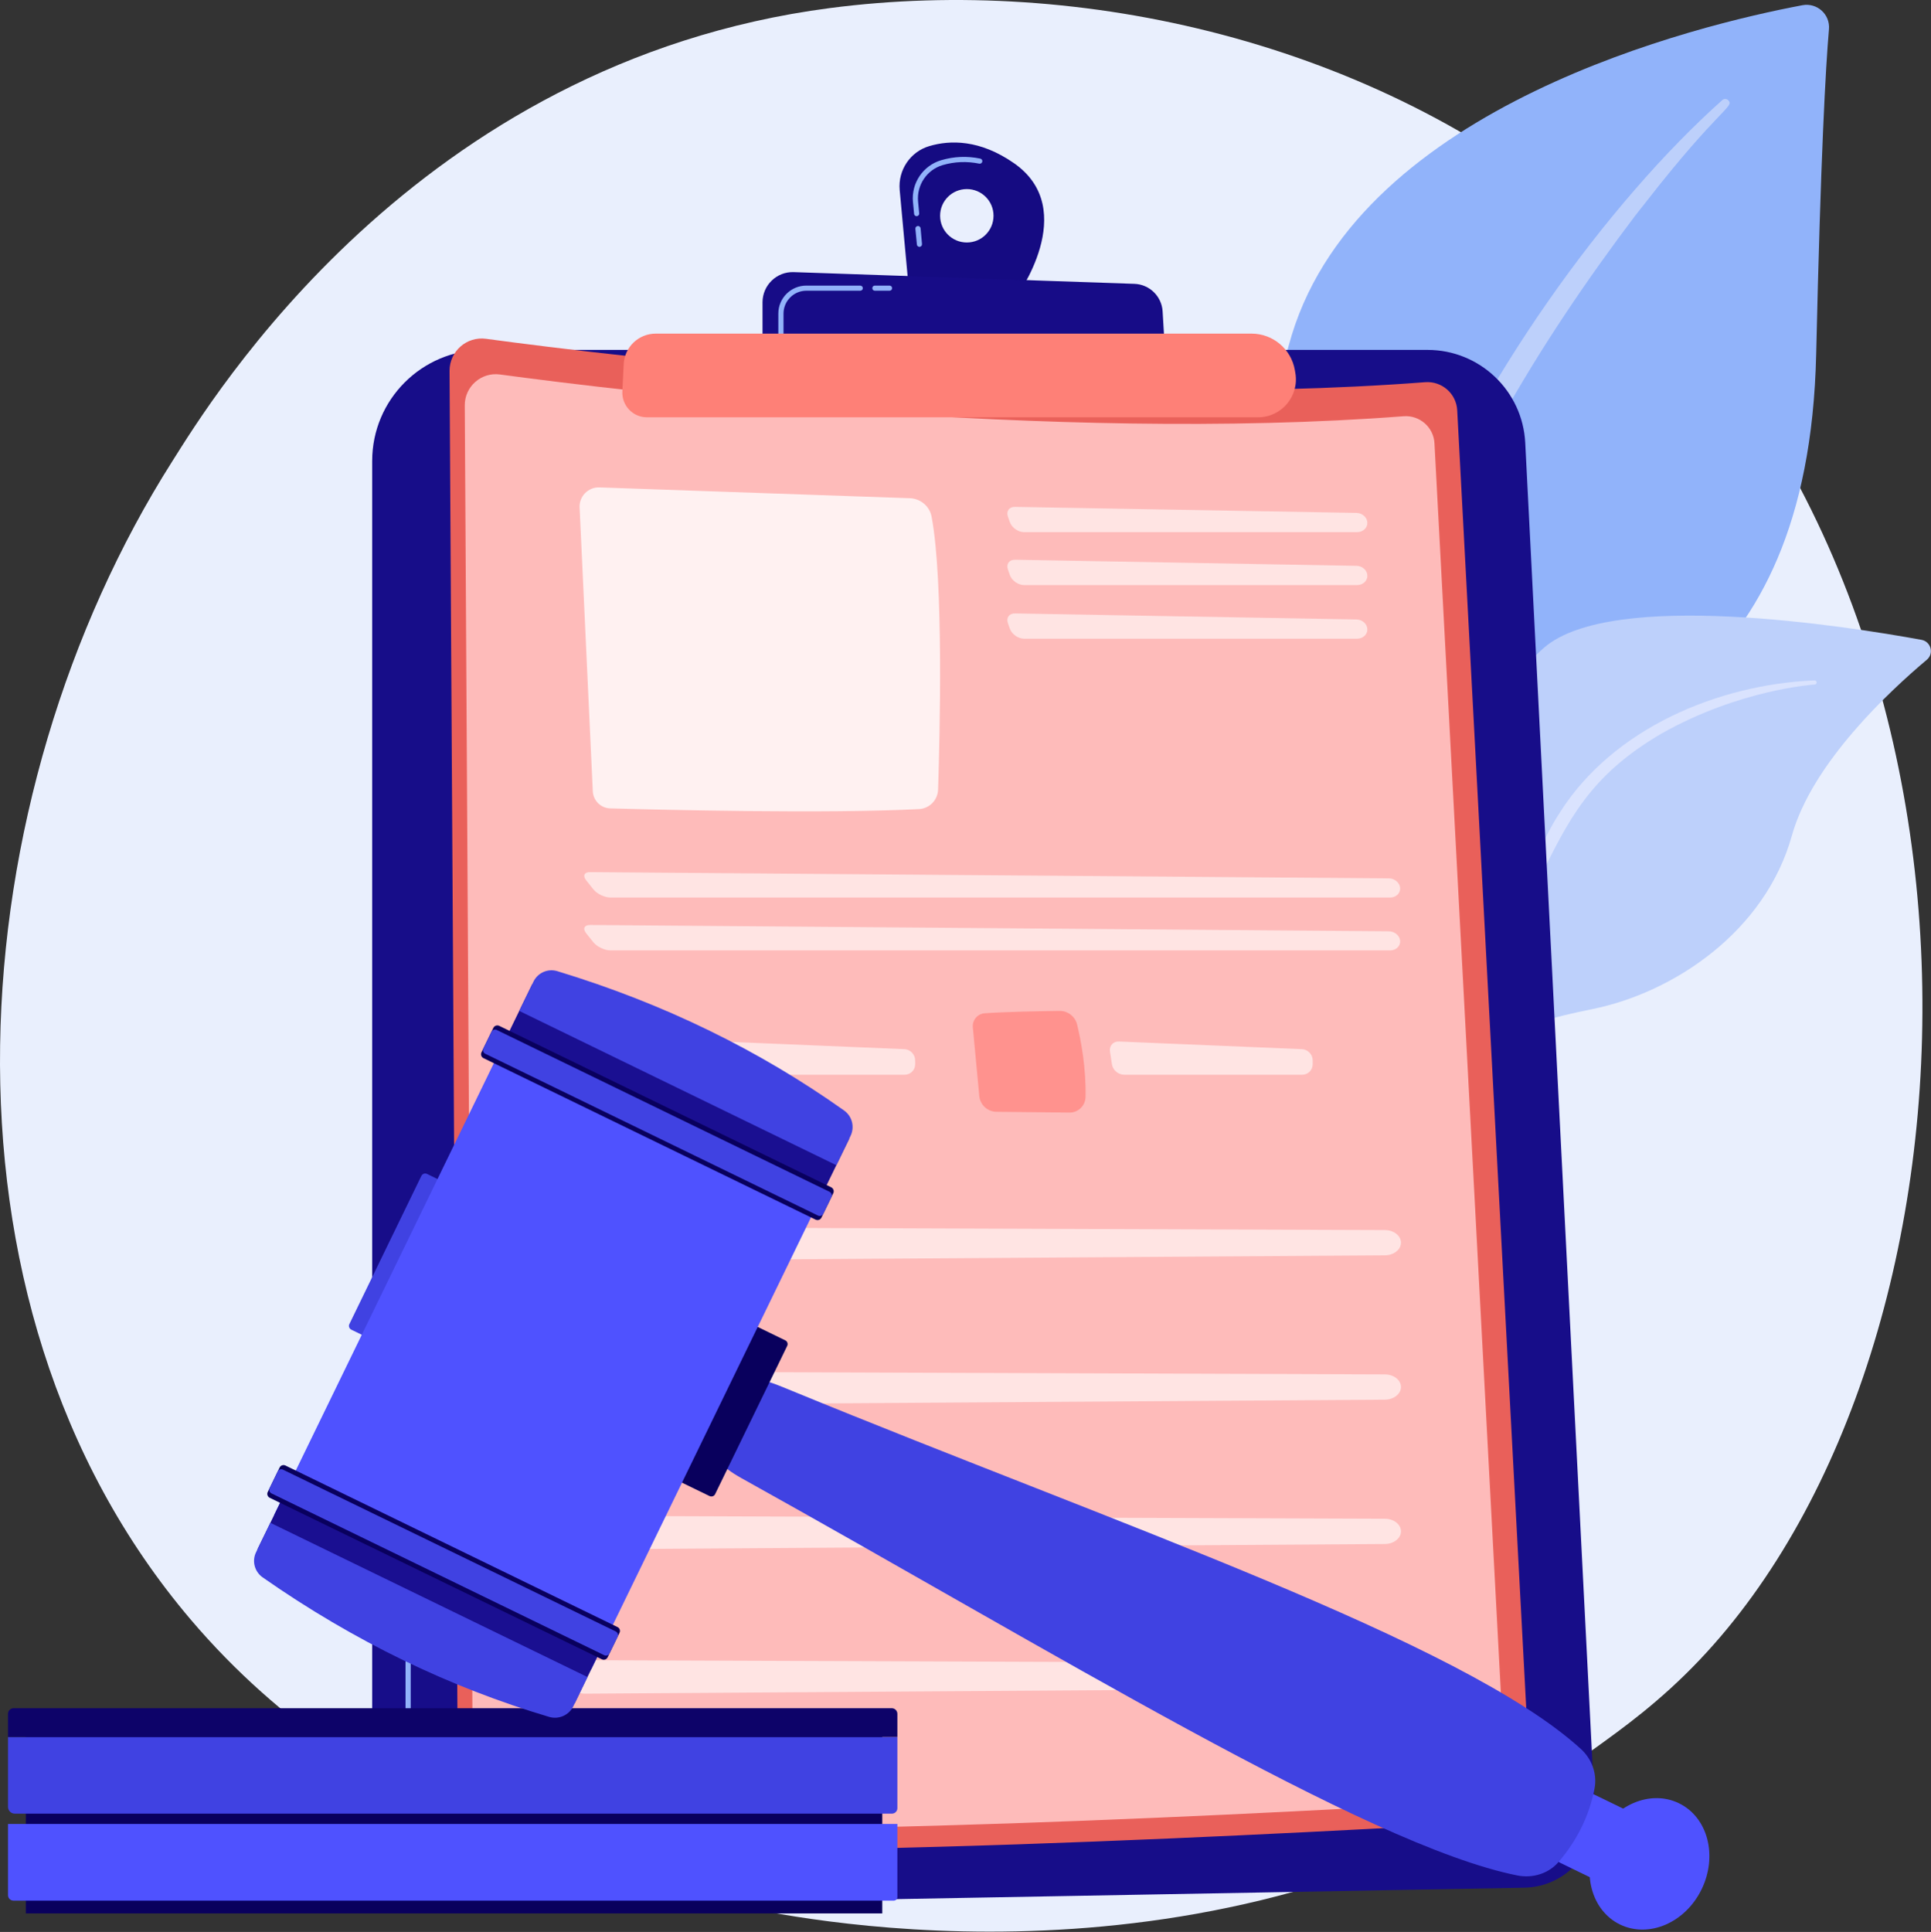 <svg width="2751" height="2752" viewBox="0 0 2751 2752" fill="none" xmlns="http://www.w3.org/2000/svg">
<rect x="0" y="0" width="2751" height="2752" fill="#333333" stroke="none"/>
<path d="M2421.33 2364.52C2365.03 2423.82 2311.83 2461.92 2269.83 2492.12C1775.63 2846.72 1190.83 2743.32 1066.53 2718.12C883.03 2680.82 528.33 2608.82 271.83 2307.22C-116.17 1850.92 -55.77 1132.02 245.23 657.421C300.23 570.621 591.03 88.821 1182.13 11.521C1539.83 -35.179 1956.83 59.121 2258.73 312.121C2892.63 843.121 2847.53 1915.92 2421.33 2364.52Z" fill="url(#paint0_linear_4_1805)"/>
<path d="M1976.53 1566.22C1976.53 1566.22 1968.53 1227.92 2124.23 1137.42C2280.03 1046.92 2576.33 990.321 2587.43 504.621C2593.93 220.221 2600.93 95.921 2605.63 41.721C2607.53 20.521 2588.73 3.521 2567.83 7.421C2420.33 35.221 1940.93 149.621 1840.43 476.821C1721.33 864.621 1976.53 1566.22 1976.53 1566.22Z" fill="#91B3FA"/>
<path d="M2453.73 142.521C2291.73 287.021 2104.43 542.621 2004.63 798.321C1991.83 840.421 1954.33 930.021 1938.03 1089.22C1923.53 1222.02 1930.73 1362.32 1948.43 1455.12C1949.53 1461.02 1955.13 1464.92 1961.03 1463.82C1971.13 1461.82 1969.83 1451.02 1969.73 1451.32C1949.53 1292.72 1957.93 1095.22 2004.03 917.021C2063.03 698.221 2194.43 486.021 2330.43 306.121L2344.43 288.421C2449.73 153.121 2471.93 152.121 2462.03 142.721C2459.73 140.421 2456.13 140.421 2453.73 142.521Z" fill="#BDD0FB"/>
<path d="M1781.83 2186.62C1760.73 2196.92 1981.43 1919.52 2050.53 1483.82C2083.03 1278.42 2083.53 1021.22 2200.43 922.021C2297.83 839.521 2629.03 891.621 2737.43 911.421C2751.03 913.921 2755.53 931.021 2745.03 939.821C2693.03 983.521 2581.83 1086.42 2552.83 1190.22C2514.73 1327.02 2384.63 1414.02 2268.23 1437.52C2151.83 1461.12 2087.03 1483.92 2030.33 1670.12C1973.63 1856.32 1841.73 2157.22 1781.83 2186.62Z" fill="#BDD0FB"/>
<path d="M2585.03 969.221C2446.73 975.021 2298.33 1038.12 2222.93 1156.42L2215.83 1167.72C2199.43 1194.12 2106.33 1382.42 2054.63 1538.42C2054.03 1540.32 2055.03 1542.42 2057.03 1543.12C2060.33 1544.22 2061.93 1540.52 2061.63 1540.82C2097.63 1452.72 2149.43 1341.02 2190.63 1257.42C2234.73 1166.22 2265.73 1104.52 2366.43 1045.32C2478.63 981.621 2585.73 975.021 2585.43 975.121C2587.03 974.921 2588.23 973.521 2588.13 971.921C2587.93 970.321 2586.53 969.121 2585.03 969.221Z" fill="url(#paint1_linear_4_1805)"/>
<path d="M530.23 656.621C530.23 569.221 601.03 498.421 688.43 498.421H2033.73C2107.93 498.421 2169.13 556.521 2172.93 630.621L2272.23 2581.02C2275.13 2639.02 2229.53 2688.02 2171.43 2689.02L629.53 2717.02C575.03 2718.02 530.23 2674.12 530.23 2619.52V656.621Z" fill="url(#paint2_linear_4_1805)"/>
<path d="M854.93 2683.92H854.83L682.33 2681.62C624.63 2680.92 577.73 2633.42 577.73 2575.72V2315.22C577.73 2313.12 579.33 2311.52 581.43 2311.52C583.43 2311.52 585.13 2313.12 585.13 2315.22V2575.72C585.13 2629.32 628.73 2673.62 682.43 2674.32L854.93 2676.52C857.03 2676.52 858.63 2678.22 858.63 2680.22C858.53 2682.32 856.93 2683.92 854.93 2683.92Z" fill="#91B3FA"/>
<path d="M581.43 2238.22C579.33 2238.22 577.73 2236.52 577.73 2234.52V2192.32C577.73 2190.32 579.33 2188.62 581.43 2188.62C583.43 2188.62 585.13 2190.32 585.13 2192.32V2234.52C585.13 2236.52 583.43 2238.22 581.43 2238.22Z" fill="url(#paint3_linear_4_1805)"/>
<path d="M640.43 528.421C640.33 500.421 664.83 478.821 692.53 482.621C876.33 507.521 1508.03 584.521 2030.33 544.421C2054.13 542.621 2074.83 560.621 2076.03 584.521L2180.23 2543.62C2181.63 2570.42 2161.13 2593.42 2134.23 2595.02C1914.53 2608.02 1009.93 2658.22 687.231 2624.42C667.631 2622.42 652.73 2605.92 652.53 2586.12L640.43 528.421Z" fill="url(#paint4_linear_4_1805)"/>
<path d="M662.13 577.522C661.93 550.622 685.63 529.822 712.23 533.422C889.03 557.322 1496.93 631.522 1999.63 592.922C2022.53 591.222 2042.43 608.522 2043.63 631.522L2143.83 2516.82C2145.23 2542.62 2125.43 2564.72 2099.63 2566.32C1888.23 2578.82 1017.63 2627.12 707.13 2594.62C688.23 2592.62 673.83 2576.72 673.73 2557.72L662.13 577.522Z" fill="url(#paint5_linear_4_1805)"/>
<path opacity="0.8" d="M825.73 722.821L844.53 1127.02C845.13 1140.52 856.03 1151.22 869.43 1151.52C944.33 1153.62 1177.63 1159.32 1309.33 1152.52C1324.23 1151.72 1335.93 1139.62 1336.43 1124.72C1338.93 1048.92 1344.43 828.321 1327.23 736.121C1324.43 721.221 1311.63 710.321 1296.43 709.721L854.03 694.321C838.03 693.721 825.03 706.921 825.73 722.821Z" fill="white"/>
<g opacity="0.6">
<path d="M1933.43 758.021C1941.73 758.021 1948.33 751.921 1948.03 744.521C1947.83 737.021 1940.93 730.821 1932.63 730.621L1446.03 722.021C1437.73 721.821 1433.23 728.121 1435.93 735.921L1438.73 743.821C1441.53 751.621 1450.53 758.021 1458.83 758.021H1933.43Z" fill="white"/>
</g>
<g opacity="0.6">
<path d="M1446.03 797.322C1437.73 797.222 1433.23 803.421 1435.93 811.221L1438.73 819.221C1441.53 827.021 1450.53 833.421 1458.83 833.421H1933.43C1941.73 833.421 1948.33 827.322 1948.03 819.822C1947.83 812.422 1940.93 806.121 1932.63 806.021L1446.03 797.322Z" fill="white"/>
</g>
<g opacity="0.6">
<path d="M1446.03 873.821C1437.73 873.621 1433.23 879.921 1435.93 887.721L1438.73 895.621C1441.53 903.421 1450.53 909.821 1458.83 909.821H1933.43C1941.73 909.821 1948.33 903.721 1948.03 896.321C1947.83 888.821 1940.93 882.621 1932.63 882.421L1446.03 873.821Z" fill="white"/>
</g>
<g opacity="0.6">
<path d="M1980.53 1278.52C1988.83 1278.52 1995.23 1272.42 1994.73 1264.92C1994.23 1257.52 1987.03 1251.32 1978.73 1251.22L840.63 1242.32C832.43 1242.22 829.83 1247.42 835.03 1253.92L845.23 1266.72C850.33 1273.22 861.33 1278.52 869.63 1278.52H1980.53Z" fill="white"/>
</g>
<g opacity="0.6">
<path d="M840.63 1317.62C832.43 1317.62 829.83 1322.82 835.03 1329.32L845.23 1342.12C850.33 1348.52 861.33 1353.82 869.63 1353.82H1980.53C1988.83 1353.82 1995.23 1347.72 1994.73 1340.32C1994.23 1332.82 1987.03 1326.72 1978.73 1326.62L840.63 1317.62Z" fill="white"/>
</g>
<path d="M836.23 1443.42C863.63 1441.32 914.73 1440.42 942.93 1440.02C954.83 1439.82 965.33 1447.92 968.13 1459.52C973.63 1482.02 981.13 1521.22 980.13 1562.62C979.83 1575.12 969.73 1585.02 957.23 1584.82L853.33 1583.72C840.53 1583.62 829.93 1573.82 828.73 1561.12L819.53 1463.32C818.63 1453.22 826.13 1444.22 836.23 1443.42Z" fill="url(#paint6_linear_4_1805)"/>
<g opacity="0.6">
<path d="M1027.83 1483.62C1019.53 1483.22 1013.73 1489.62 1015.03 1497.82L1017.73 1516.02C1018.93 1524.22 1026.73 1530.92 1035.03 1530.92H1288.93C1297.23 1530.92 1303.93 1524.12 1303.83 1515.82L1303.73 1510.12C1303.63 1501.92 1296.73 1494.82 1288.53 1494.52L1027.83 1483.62Z" fill="white"/>
</g>
<path d="M1402.63 1443.42C1429.93 1441.32 1481.13 1440.42 1509.33 1440.02C1521.23 1439.82 1531.73 1447.92 1534.53 1459.52C1539.93 1482.02 1547.43 1521.22 1546.53 1562.62C1546.23 1575.12 1536.03 1585.02 1523.63 1584.82L1419.63 1583.72C1406.93 1583.62 1396.23 1573.82 1395.13 1561.12L1385.93 1463.32C1385.03 1453.22 1392.53 1444.22 1402.63 1443.42Z" fill="url(#paint7_linear_4_1805)"/>
<g opacity="0.6">
<path d="M1594.13 1483.62C1585.93 1483.22 1580.13 1489.62 1581.33 1497.82L1584.13 1516.02C1585.33 1524.22 1593.13 1530.92 1601.33 1530.92H1855.33C1863.63 1530.92 1870.23 1524.12 1870.13 1515.82V1510.12C1870.03 1501.92 1863.13 1494.82 1854.83 1494.52L1594.13 1483.62Z" fill="white"/>
</g>
<g opacity="0.6">
<path d="M804.43 1778.02C807.93 1788.62 820.23 1795.92 834.23 1795.82L1973.03 1788.22C1985.83 1788.12 1996.13 1779.82 1995.93 1769.82C1995.63 1760.02 1985.43 1752.22 1972.93 1752.22L834.13 1748.12C814.03 1748.12 799.23 1762.92 804.43 1778.02Z" fill="white"/>
</g>
<g opacity="0.6">
<path d="M804.43 1983.62C807.93 1994.22 820.23 2001.52 834.23 2001.42L1973.03 1993.82C1985.83 1993.72 1996.13 1985.42 1995.93 1975.42C1995.63 1965.62 1985.43 1957.82 1972.93 1957.82L834.13 1953.72C814.03 1953.72 799.23 1968.52 804.43 1983.62Z" fill="white"/>
</g>
<g opacity="0.6">
<path d="M804.43 2189.22C807.93 2199.82 820.23 2207.12 834.23 2207.02L1973.03 2199.42C1985.83 2199.32 1996.13 2191.02 1995.93 2181.02C1995.63 2171.22 1985.43 2163.42 1972.93 2163.42L834.13 2159.32C814.03 2159.32 799.23 2174.12 804.43 2189.22Z" fill="white"/>
</g>
<g opacity="0.6">
<path d="M804.43 2394.82C807.93 2405.42 820.23 2412.72 834.23 2412.62L1973.03 2405.02C1985.83 2404.92 1996.13 2396.72 1995.93 2386.62C1995.63 2376.92 1985.43 2369.02 1972.93 2369.02L834.13 2364.92C814.03 2364.92 799.23 2379.72 804.43 2394.82Z" fill="white"/>
</g>
<path fill-rule="evenodd" clip-rule="evenodd" d="M1447.23 424.021L1294.63 410.521L1281.73 270.521C1279.23 242.321 1296.83 216.121 1323.93 208.121C1353.63 199.321 1395.93 198.621 1444.53 232.421C1539.83 298.721 1447.23 424.021 1447.23 424.021ZM1415.43 307.321C1415.43 286.321 1398.43 269.321 1377.43 269.321C1356.33 269.321 1339.33 286.321 1339.33 307.321C1339.33 328.421 1356.33 345.421 1377.43 345.421C1398.43 345.421 1415.43 328.421 1415.43 307.321Z" fill="url(#paint8_linear_4_1805)"/>
<path d="M1309.83 351.621C1307.93 351.621 1306.33 350.121 1306.23 348.221L1304.13 325.921C1303.93 323.921 1305.43 322.121 1307.43 321.921C1309.53 321.721 1311.33 323.221 1311.53 325.321L1313.53 347.621C1313.73 349.621 1312.23 351.421 1310.23 351.621C1310.1 351.621 1309.96 351.621 1309.83 351.621ZM1305.83 307.921C1303.93 307.921 1302.33 306.421 1302.23 304.521L1300.63 287.621C1298.13 260.821 1315.03 235.821 1340.83 228.221C1359.03 222.821 1377.73 222.021 1396.53 225.921C1398.53 226.321 1399.83 228.221 1399.43 230.221C1399.03 232.221 1397.13 233.521 1395.13 233.121C1377.53 229.521 1359.93 230.221 1342.83 235.221C1320.53 241.821 1305.83 263.621 1307.93 286.921L1309.53 303.921C1309.73 305.921 1308.23 307.721 1306.23 307.921C1306.1 307.921 1305.96 307.921 1305.83 307.921Z" fill="#91B3FA"/>
<path d="M1086.33 500.921V430.621C1086.33 406.321 1106.43 386.821 1130.73 387.621L1616.03 404.321C1637.53 405.021 1655.03 422.021 1656.33 443.521L1660.33 511.121L1086.33 500.921Z" fill="url(#paint9_linear_4_1805)"/>
<path d="M1267.23 414.121H1246.33C1244.33 414.121 1242.73 412.521 1242.73 410.521C1242.73 408.421 1244.33 406.821 1246.33 406.821H1267.23C1269.33 406.821 1270.93 408.421 1270.93 410.521C1270.93 412.521 1269.33 414.121 1267.23 414.121Z" fill="#91B3FA"/>
<path d="M1112.53 478.821C1110.53 478.821 1108.83 477.221 1108.83 475.221V446.721C1108.83 424.721 1126.73 406.821 1148.73 406.821H1225.53C1227.53 406.821 1229.23 408.421 1229.23 410.521C1229.23 412.521 1227.53 414.121 1225.53 414.121H1148.73C1130.83 414.121 1116.23 428.721 1116.23 446.721V475.221C1116.23 477.221 1114.63 478.821 1112.53 478.821Z" fill="#91B3FA"/>
<path d="M888.53 518.721C889.73 494.321 909.83 475.221 934.23 475.221H1782.93C1813.43 475.221 1839.53 497.121 1844.73 527.221L1845.43 531.321C1851.13 564.321 1825.73 594.421 1792.33 594.421H921.63C901.63 594.421 885.73 577.721 886.63 557.721L888.53 518.721Z" fill="url(#paint10_linear_4_1805)"/>
<path d="M1256.93 2725.62H36.83V2441.32H1256.93V2725.62Z" fill="url(#paint11_linear_4_1805)"/>
<path d="M1273.23 2707.42H19.23C14.93 2707.42 11.43 2704.02 11.43 2699.72V2598.22H1278.43V2702.32C1278.43 2705.12 1276.13 2707.42 1273.23 2707.42Z" fill="url(#paint12_linear_4_1805)"/>
<path d="M1270.73 2583.52H21.03C15.73 2583.52 11.43 2579.22 11.43 2573.92V2474.32H1278.43V2575.82C1278.43 2580.02 1274.93 2583.52 1270.73 2583.52Z" fill="url(#paint13_linear_4_1805)"/>
<path d="M1278.43 2474.32H11.43V2441.22C11.43 2436.92 15.03 2433.32 19.33 2433.32H1270.43C1274.83 2433.32 1278.43 2436.92 1278.43 2441.32V2474.32Z" fill="url(#paint14_linear_4_1805)"/>
<path d="M2391.93 2568.72C2433.03 2588.62 2447.43 2643.52 2424.23 2691.22C2401.13 2738.92 2349.03 2761.32 2307.93 2741.42C2266.93 2721.42 2252.43 2666.62 2275.63 2618.92C2298.83 2571.22 2350.93 2548.72 2391.93 2568.72Z" fill="url(#paint15_linear_4_1805)"/>
<path d="M2325.53 2589.72L2283.43 2676.12C2281.93 2679.22 2278.23 2680.52 2275.13 2679.02L2222.53 2653.42C2219.43 2651.92 2218.13 2648.22 2219.63 2645.12L2261.63 2558.62C2263.13 2555.52 2266.93 2554.22 2270.03 2555.72L2322.63 2581.32C2325.73 2582.82 2327.03 2586.62 2325.53 2589.72Z" fill="url(#paint16_linear_4_1805)"/>
<path d="M2271.63 2548.02C2264.03 2586.72 2246.93 2621.32 2220.73 2652.02C2206.63 2668.62 2184.03 2676.02 2161.43 2671.52C1946.13 2628.32 1494.73 2349.32 1056.33 2105.62C1027.33 2089.42 1007.23 2071.12 1020.93 2043.02L1051.13 1980.82C1064.73 1952.82 1097.33 1968.62 1127.93 1981.12C1591.53 2171.62 2083.33 2337.72 2252.13 2491.32C2268.33 2506.12 2275.63 2527.52 2271.63 2548.02Z" fill="url(#paint17_linear_4_1805)"/>
<path d="M1121.43 1917.32L1018.83 2128.32C1017.43 2131.32 1013.83 2132.52 1010.83 2131.12L956.73 2104.82C953.73 2103.32 952.43 2099.72 953.93 2096.82L1056.53 1885.72C1058.03 1882.72 1061.63 1881.52 1064.53 1882.92L1118.73 1909.32C1121.73 1910.72 1122.93 1914.32 1121.43 1917.32Z" fill="url(#paint18_linear_4_1805)"/>
<path d="M665.33 1706.62L562.63 1917.62C561.23 1920.62 557.63 1921.92 554.63 1920.42L500.53 1894.12C497.53 1892.62 496.23 1889.02 497.73 1886.12L600.33 1675.02C601.83 1672.02 605.43 1670.82 608.33 1672.22L662.53 1698.62C665.53 1700.02 666.73 1703.62 665.33 1706.62Z" fill="url(#paint19_linear_4_1805)"/>
<path d="M1166.53 1711.22L842.23 2378.02L390.43 2158.32L714.73 1491.52L1166.53 1711.22Z" fill="url(#paint20_linear_4_1805)"/>
<path d="M859.33 2342.92L818.53 2426.72L366.73 2207.02L407.53 2123.22L859.33 2342.92Z" fill="url(#paint21_linear_4_1805)"/>
<path d="M836.93 2388.92L816.73 2430.62C810.53 2443.32 795.93 2449.72 782.43 2445.72C641.53 2403.82 505.23 2338.62 374.13 2246.92C362.63 2238.82 358.63 2223.62 364.83 2211.02L385.13 2169.22L836.93 2388.92Z" fill="url(#paint22_linear_4_1805)"/>
<path d="M882.53 2326.02L865.63 2360.82C864.13 2363.92 860.43 2365.22 857.33 2363.62L384.33 2133.62C381.23 2132.12 379.93 2128.42 381.43 2125.32L398.33 2090.52C399.83 2087.42 403.53 2086.12 406.63 2087.62L879.73 2317.72C882.83 2319.22 884.13 2322.92 882.53 2326.02Z" fill="url(#paint23_linear_4_1805)"/>
<path d="M879.83 2331.62L868.33 2355.22C867.03 2358.02 863.63 2359.22 860.83 2357.82L386.73 2127.32C383.93 2125.92 382.73 2122.52 384.13 2119.72L395.63 2096.12C396.93 2093.32 400.33 2092.12 403.13 2093.52L877.23 2324.02C880.03 2325.42 881.23 2328.82 879.83 2331.62Z" fill="url(#paint24_linear_4_1805)"/>
<path d="M1169.13 1705.72L1209.93 1621.92L758.13 1402.22L717.33 1486.02L1169.13 1705.72Z" fill="url(#paint25_linear_4_1805)"/>
<path d="M1191.53 1659.82L1211.73 1618.12C1217.93 1605.32 1214.03 1590.02 1202.43 1581.82C1082.63 1496.82 947.13 1429.92 794.03 1383.42C780.53 1379.32 766.23 1385.62 760.03 1398.22L739.73 1440.02L1191.53 1659.82Z" fill="url(#paint26_linear_4_1805)"/>
<path d="M1170.23 1734.52L1187.13 1699.72C1188.63 1696.62 1187.33 1692.92 1184.23 1691.32L711.23 1461.32C708.13 1459.82 704.33 1461.12 702.83 1464.22L685.93 1499.02C684.43 1502.12 685.73 1505.82 688.83 1507.32L1161.83 1737.32C1165.03 1738.92 1168.73 1737.62 1170.23 1734.52Z" fill="url(#paint27_linear_4_1805)"/>
<path d="M1172.93 1728.92L1184.43 1705.32C1185.83 1702.42 1184.63 1699.12 1181.83 1697.72L707.73 1467.22C704.93 1465.82 701.53 1467.02 700.13 1469.82L688.63 1493.42C687.33 1496.22 688.43 1499.62 691.23 1501.02L1165.33 1731.52C1168.23 1732.92 1171.53 1731.72 1172.93 1728.92Z" fill="url(#paint28_linear_4_1805)"/>
<defs>
<linearGradient id="paint0_linear_4_1805" x1="7.74531e+06" y1="1.66114e+07" x2="-1.78516e+06" y2="4.8304e+06" gradientUnits="userSpaceOnUse">
<stop stop-color="#DAE3FE"/>
<stop offset="1" stop-color="#E9EFFD"/>
</linearGradient>
<linearGradient id="paint1_linear_4_1805" x1="1.34479e+06" y1="818618" x2="1.62961e+06" y2="818618" gradientUnits="userSpaceOnUse">
<stop stop-color="#DAE3FE"/>
<stop offset="1" stop-color="#E9EFFD"/>
</linearGradient>
<linearGradient id="paint2_linear_4_1805" x1="787277" y1="6.91837e+06" x2="432090" y2="-1.33436e+06" gradientUnits="userSpaceOnUse">
<stop stop-color="#09005D"/>
<stop offset="1" stop-color="#1A0F91"/>
</linearGradient>
<linearGradient id="paint3_linear_4_1805" x1="6875.05" y1="122012" x2="22657.5" y2="123508" gradientUnits="userSpaceOnUse">
<stop stop-color="#A737D5"/>
<stop offset="1" stop-color="#EF497A"/>
</linearGradient>
<linearGradient id="paint4_linear_4_1805" x1="8.25618e+06" y1="3.24594e+06" x2="6.21373e+06" y2="4.44149e+06" gradientUnits="userSpaceOnUse">
<stop stop-color="#E1473D"/>
<stop offset="1" stop-color="#E9605A"/>
</linearGradient>
<linearGradient id="paint5_linear_4_1805" x1="2.45314e+06" y1="134220" x2="5.4546e+06" y2="-1.4522e+06" gradientUnits="userSpaceOnUse">
<stop stop-color="#FEBBBA"/>
<stop offset="1" stop-color="#FF928E"/>
</linearGradient>
<linearGradient id="paint6_linear_4_1805" x1="189974" y1="247481" x2="398268" y2="432318" gradientUnits="userSpaceOnUse">
<stop stop-color="#A737D5"/>
<stop offset="1" stop-color="#EF497A"/>
</linearGradient>
<linearGradient id="paint7_linear_4_1805" x1="314361" y1="266422" x2="587912" y2="51590.9" gradientUnits="userSpaceOnUse">
<stop stop-color="#FF928E"/>
<stop offset="1" stop-color="#FE7062"/>
</linearGradient>
<linearGradient id="paint8_linear_4_1805" x1="470701" y1="97412.8" x2="273041" y2="339883" gradientUnits="userSpaceOnUse">
<stop stop-color="#09005D"/>
<stop offset="1" stop-color="#1A0F91"/>
</linearGradient>
<linearGradient id="paint9_linear_4_1805" x1="1.25826e+06" y1="64175.3" x2="1.2306e+06" y2="233283" gradientUnits="userSpaceOnUse">
<stop stop-color="#09005D"/>
<stop offset="1" stop-color="#1A0F91"/>
</linearGradient>
<linearGradient id="paint10_linear_4_1805" x1="2.01171e+06" y1="68598" x2="2.00296e+06" y2="197955" gradientUnits="userSpaceOnUse">
<stop stop-color="#FF928E"/>
<stop offset="1" stop-color="#FE7062"/>
</linearGradient>
<linearGradient id="paint11_linear_4_1805" x1="1.78333e+06" y1="778381" x2="1.76804e+06" y2="870928" gradientUnits="userSpaceOnUse">
<stop stop-color="#09005D"/>
<stop offset="1" stop-color="#1A0F91"/>
</linearGradient>
<linearGradient id="paint12_linear_4_1805" x1="2.33497e+06" y1="238525" x2="2.31929e+06" y2="487594" gradientUnits="userSpaceOnUse">
<stop stop-color="#4F52FF"/>
<stop offset="1" stop-color="#4042E2"/>
</linearGradient>
<linearGradient id="paint13_linear_4_1805" x1="1.40131e+06" y1="312842" x2="1.4016e+06" y2="244271" gradientUnits="userSpaceOnUse">
<stop stop-color="#4F52FF"/>
<stop offset="1" stop-color="#4042E2"/>
</linearGradient>
<linearGradient id="paint14_linear_4_1805" x1="2.64867e+06" y1="81731.4" x2="2.64794e+06" y2="104588" gradientUnits="userSpaceOnUse">
<stop stop-color="#09005D"/>
<stop offset="1" stop-color="#1A0F91"/>
</linearGradient>
<linearGradient id="paint15_linear_4_1805" x1="608028" y1="596969" x2="663699" y2="609497" gradientUnits="userSpaceOnUse">
<stop stop-color="#4F52FF"/>
<stop offset="1" stop-color="#4042E2"/>
</linearGradient>
<linearGradient id="paint16_linear_4_1805" x1="187037" y1="293011" x2="269615" y2="337488" gradientUnits="userSpaceOnUse">
<stop stop-color="#4F52FF"/>
<stop offset="1" stop-color="#4042E2"/>
</linearGradient>
<linearGradient id="paint17_linear_4_1805" x1="3.99075e+06" y1="2.60202e+06" x2="2.15493e+06" y2="1.1998e+06" gradientUnits="userSpaceOnUse">
<stop stop-color="#4F52FF"/>
<stop offset="1" stop-color="#4042E2"/>
</linearGradient>
<linearGradient id="paint18_linear_4_1805" x1="162552" y1="455102" x2="309792" y2="526448" gradientUnits="userSpaceOnUse">
<stop stop-color="#09005D"/>
<stop offset="1" stop-color="#1A0F91"/>
</linearGradient>
<linearGradient id="paint19_linear_4_1805" x1="616207" y1="880410" x2="138972" y2="747688" gradientUnits="userSpaceOnUse">
<stop stop-color="#4F52FF"/>
<stop offset="1" stop-color="#4042E2"/>
</linearGradient>
<linearGradient id="paint20_linear_4_1805" x1="801869" y1="1.4144e+06" x2="1.54122e+06" y2="1.73419e+06" gradientUnits="userSpaceOnUse">
<stop stop-color="#4F52FF"/>
<stop offset="1" stop-color="#4042E2"/>
</linearGradient>
<linearGradient id="paint21_linear_4_1805" x1="172777" y1="922487" x2="314659" y2="756715" gradientUnits="userSpaceOnUse">
<stop stop-color="#09005D"/>
<stop offset="1" stop-color="#1A0F91"/>
</linearGradient>
<linearGradient id="paint22_linear_4_1805" x1="150132" y1="1.22851e+06" x2="237992" y2="821984" gradientUnits="userSpaceOnUse">
<stop stop-color="#4F52FF"/>
<stop offset="1" stop-color="#4042E2"/>
</linearGradient>
<linearGradient id="paint23_linear_4_1805" x1="434413" y1="491069" x2="460724" y2="612361" gradientUnits="userSpaceOnUse">
<stop stop-color="#09005D"/>
<stop offset="1" stop-color="#1A0F91"/>
</linearGradient>
<linearGradient id="paint24_linear_4_1805" x1="-2796.45" y1="1.45389e+06" x2="140356" y2="691931" gradientUnits="userSpaceOnUse">
<stop stop-color="#4F52FF"/>
<stop offset="1" stop-color="#4042E2"/>
</linearGradient>
<linearGradient id="paint25_linear_4_1805" x1="-1.9188e+06" y1="-2.56068e+06" x2="-1.86872e+06" y2="-2.40616e+06" gradientUnits="userSpaceOnUse">
<stop stop-color="#09005D"/>
<stop offset="1" stop-color="#1A0F91"/>
</linearGradient>
<linearGradient id="paint26_linear_4_1805" x1="1.45212e+06" y1="-101708" x2="1.29632e+06" y2="330826" gradientUnits="userSpaceOnUse">
<stop stop-color="#4F52FF"/>
<stop offset="1" stop-color="#4042E2"/>
</linearGradient>
<linearGradient id="paint27_linear_4_1805" x1="709236" y1="396517" x2="717089" y2="504426" gradientUnits="userSpaceOnUse">
<stop stop-color="#09005D"/>
<stop offset="1" stop-color="#1A0F91"/>
</linearGradient>
<linearGradient id="paint28_linear_4_1805" x1="1.70819e+06" y1="-155693" x2="1.47501e+06" y2="462265" gradientUnits="userSpaceOnUse">
<stop stop-color="#4F52FF"/>
<stop offset="1" stop-color="#4042E2"/>
</linearGradient>
</defs>
</svg>
